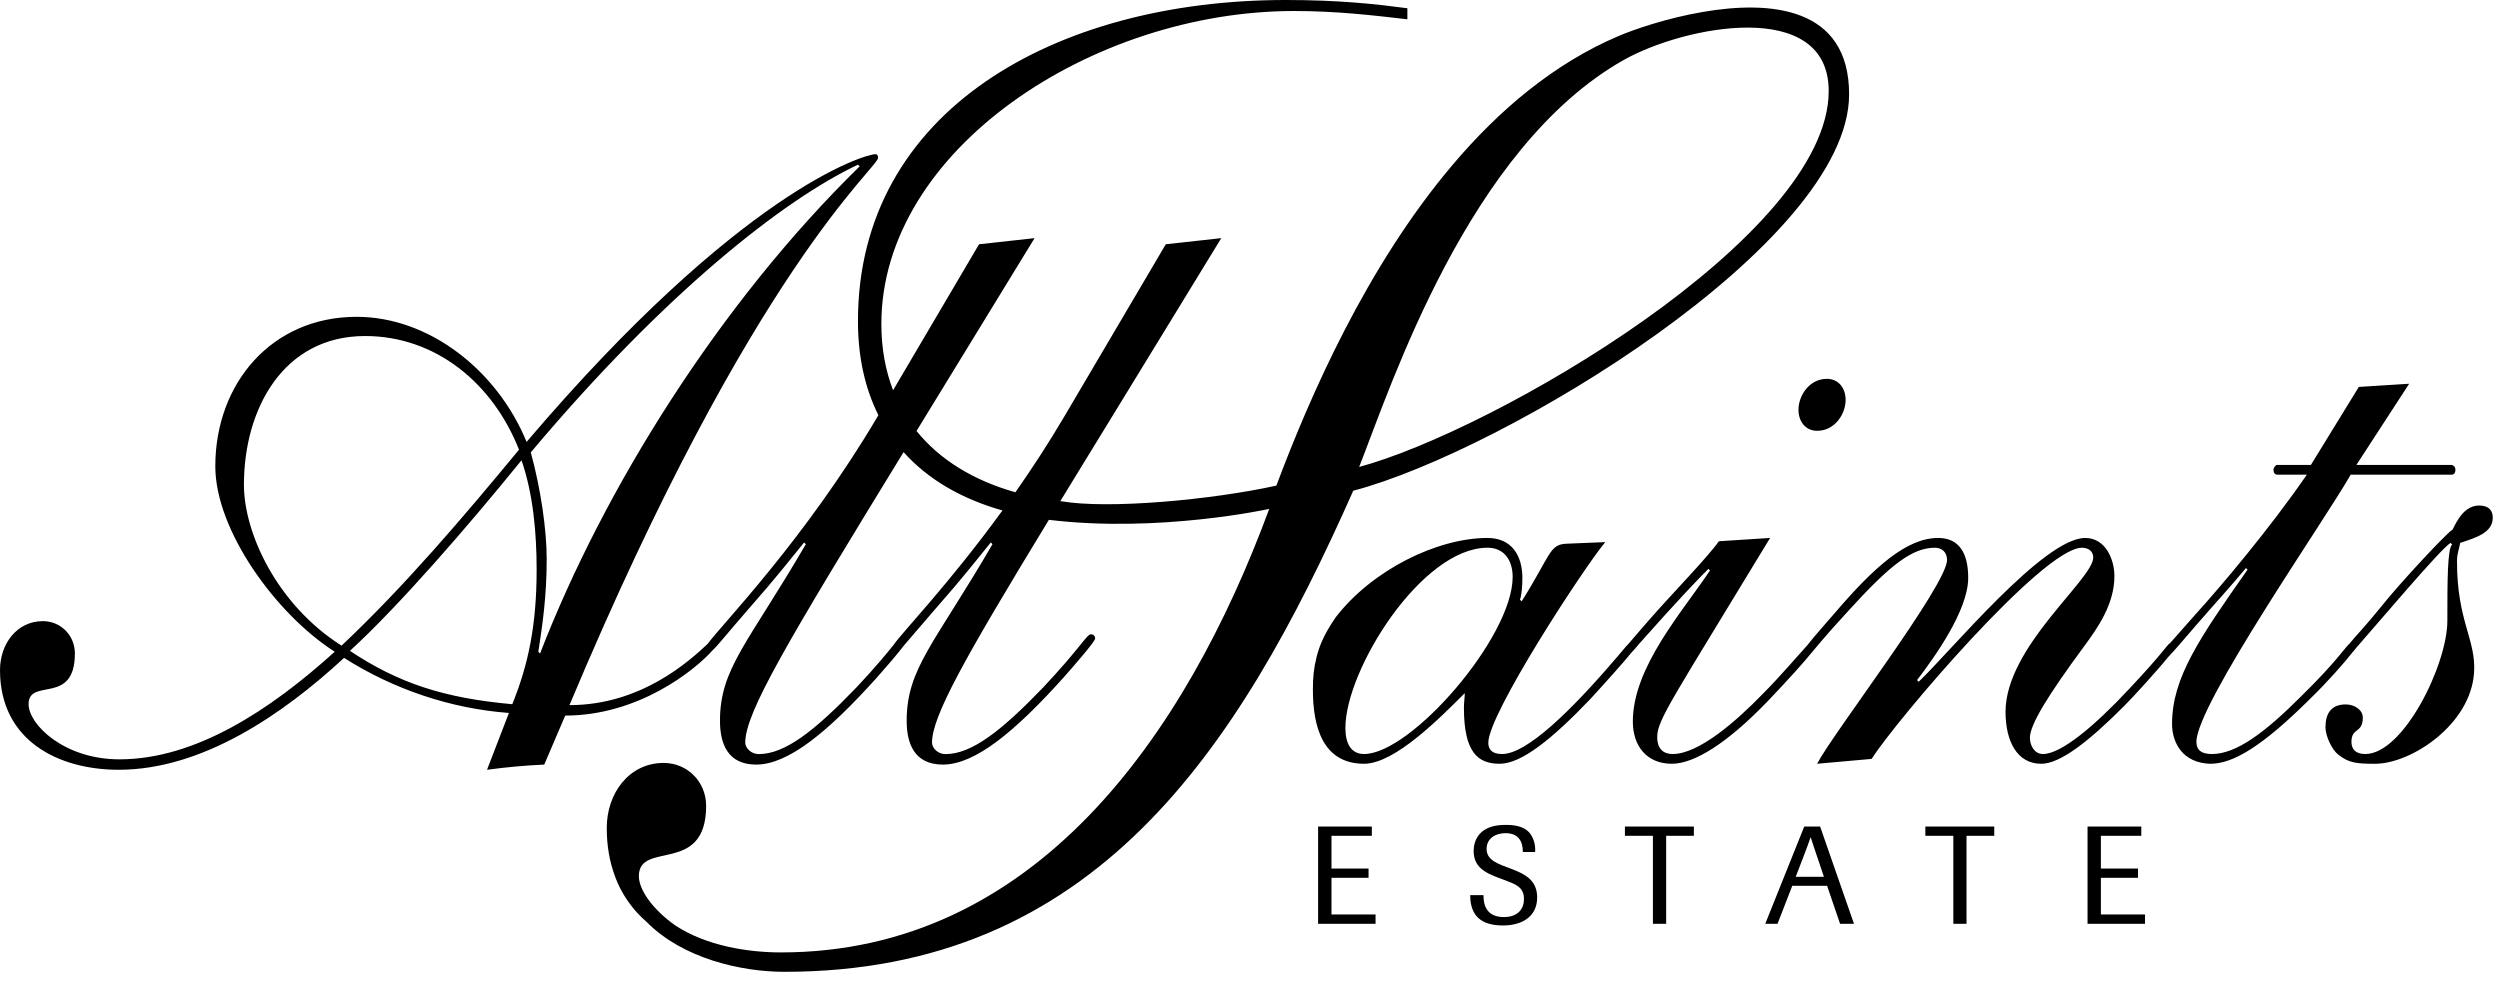 <svg width="121" height="48" viewBox="0 0 121 48" fill="none" xmlns="http://www.w3.org/2000/svg">
<g clip-path="url(#clip0_410_1972)">
<path d="M78.646 40.452H80.001V44.713H80.642V40.452H81.983V40.004H78.646V40.452ZM71.951 41.091C71.951 40.572 72.391 40.325 72.866 40.325C73.465 40.325 73.706 40.685 73.706 41.238H74.299C74.299 41.199 74.305 41.157 74.305 41.119C74.305 40.898 74.251 40.685 74.151 40.491C73.907 40.017 73.386 39.925 72.9 39.925H72.878C72.379 39.925 71.878 40.017 71.558 40.437C71.398 40.651 71.324 40.926 71.324 41.192C71.324 42.118 72.134 42.333 72.853 42.606C73.312 42.787 73.759 42.918 73.759 43.493V43.512C73.759 44.094 73.353 44.386 72.798 44.386C72.084 44.386 71.799 43.986 71.799 43.325H71.158C71.158 44.359 71.725 44.793 72.745 44.793C73.619 44.793 74.399 44.401 74.399 43.433C74.4 41.76 71.951 42.233 71.951 41.091ZM86.912 42.437C87.157 41.798 87.411 41.165 87.637 40.517C87.698 40.726 87.772 40.925 87.838 41.131L88.278 42.437H86.912ZM87.326 40.003L85.438 44.712H86.032L86.746 42.872H88.432L89.059 44.712H89.733L88.093 40.003H87.326ZM66.022 36.494C65.389 36.494 65.117 35.983 65.117 35.236C65.117 32.406 68.812 26.51 71.997 26.51C72.819 26.51 73.213 27.137 73.213 27.925C73.213 30.834 68.3 36.494 66.022 36.494ZM120.65 25.057C120.65 24.702 120.452 24.467 119.983 24.467C119.119 24.467 118.764 25.606 118.686 25.647C118.452 25.764 116.17 28.203 115.267 29.339C114.512 30.282 113.978 30.817 113.718 31.151C113.512 31.319 113.092 32.019 111.374 33.703C109.607 35.472 108.231 36.495 107.053 36.495C106.541 36.495 106.306 36.298 106.306 35.906C106.306 34.094 112.553 25.135 113.773 22.974H118.646C118.804 22.974 118.842 22.855 118.842 22.738C118.842 22.582 118.724 22.503 118.646 22.503H114.049L116.604 18.573L114.167 18.727L111.847 22.503H110.196C110.156 22.503 110.038 22.622 110.038 22.738C110.038 22.856 110.081 22.974 110.235 22.974H111.651C109.842 25.607 107.443 28.436 106.264 29.733C105.67 30.404 105.286 30.838 105.033 31.125C104.887 31.199 104.731 31.563 103.045 33.35C101.431 35.08 99.781 36.495 98.876 36.495C98.485 36.495 98.247 36.102 98.247 35.708C98.247 35.08 99.112 33.664 100.882 31.267C101.549 30.364 102.337 29.224 102.337 27.887C102.337 27.063 101.903 26.037 100.922 26.037C98.916 26.037 94.397 31.542 92.864 32.998L92.786 32.917C93.653 31.779 95.261 29.54 95.261 27.965C95.261 26.785 94.83 26.037 93.808 26.037C92.275 26.037 90.702 27.455 88.816 29.655C88.427 30.107 87.755 30.86 87.465 31.241C87.027 31.72 86.092 32.814 85.315 33.587C84.022 34.923 82.214 36.495 80.956 36.495C80.602 36.495 80.209 36.337 80.209 35.667C80.209 34.842 80.956 33.823 85.673 26.037L83.195 26.196C82.607 27.023 80.838 28.829 79.815 30.009C79.249 30.662 78.951 31.001 78.797 31.188C78.726 31.247 78.609 31.4 78.284 31.779C76.004 34.452 73.881 36.495 72.703 36.495C72.193 36.495 72.034 36.258 72.034 35.944C72.034 34.568 76.593 27.571 77.694 26.238L75.809 26.316C74.98 26.354 75.061 26.862 73.648 29.104L73.567 29.025C73.648 28.791 73.683 28.398 73.683 27.965C73.683 26.904 73.173 26.037 71.997 26.037C69.555 26.037 66.4 27.595 64.644 29.882C64.028 30.776 63.836 31.348 63.722 31.803C63.581 32.363 63.544 32.79 63.544 33.388C63.544 35.159 64.016 36.966 66.022 36.966C67.515 36.966 69.715 34.726 70.895 33.548C70.895 33.744 70.854 33.981 70.854 34.254C70.854 36.413 71.526 36.966 72.585 36.966C73.648 36.966 75.14 35.746 76.947 33.86C77.674 33.072 78.631 31.999 78.976 31.57C79.049 31.501 79.157 31.373 79.344 31.15C81.229 29.025 82.213 28.005 82.686 27.534L82.763 27.611C81.429 29.615 79.029 32.288 79.029 34.922C79.029 36.102 79.698 36.966 80.918 36.966C82.018 36.966 83.627 35.944 85.554 33.941C86.624 32.818 87.314 32.046 87.667 31.608C87.827 31.434 88.198 30.933 89.484 29.539C91.488 27.337 92.552 26.51 93.653 26.51C93.966 26.51 94.237 26.708 94.237 27.101C94.237 28.318 88.697 35.511 87.949 36.966L90.584 36.731C91.764 34.884 98.876 26.511 100.763 26.511C101.117 26.511 101.313 26.708 101.313 26.983C101.313 28.042 97.068 31.306 97.068 34.452C97.068 35.866 97.621 36.967 98.797 36.967C99.703 36.967 101.079 35.906 102.806 34.173C103.186 33.797 104.363 32.513 104.947 31.793C105.29 31.447 106.023 30.559 106.306 30.245C107.365 29.025 107.956 28.398 108.704 27.492L108.782 27.571C106.462 30.875 105.127 32.798 105.127 35.04C105.127 35.944 105.637 36.925 106.974 36.967C108.075 36.967 109.491 36.142 111.887 33.745C112.584 33.077 113.535 32.002 113.879 31.55C113.927 31.501 113.978 31.431 114.049 31.345C114.99 30.284 118.134 26.55 118.607 26.276L118.685 26.354C118.452 26.55 118.452 28.161 118.452 30.049C118.452 32.17 116.326 36.495 114.479 36.495C114.008 36.495 113.81 36.258 113.81 35.906C113.81 35.2 114.36 35.511 114.36 34.726C114.36 34.369 113.97 34.094 113.536 34.094C112.831 34.094 112.553 34.529 112.553 35.2C112.553 35.627 112.869 36.298 113.183 36.534C113.692 36.925 114.049 36.967 114.951 36.967C116.702 36.967 119.574 35.076 119.744 32.563C119.853 30.958 118.919 30.086 118.919 27.18C118.919 26.785 119 26.667 119.075 26.276C119.786 26.036 120.65 25.802 120.65 25.057ZM93.187 40.452H94.541V44.713H95.18V40.452H96.522V40.004H93.187V40.452ZM101.683 42.486H103.479V42.038H101.683V40.452H103.639V40.004H101.037V44.713H103.819V44.26H101.683V42.486ZM87.046 19.829C87.046 20.42 87.403 20.851 87.95 20.851C88.816 20.851 89.328 20.025 89.328 19.36C89.328 18.768 88.974 18.336 88.422 18.336C87.558 18.336 87.046 19.163 87.046 19.829ZM64.444 42.486H66.238V42.038H64.444V40.452H66.397V40.004H63.796V44.713H66.577V44.26H64.444V42.486ZM43.248 31.216C42.926 31.615 42.394 32.27 41.444 33.28C39.407 35.397 37.983 36.498 36.722 36.498C36.353 36.498 36.07 36.2 36.07 35.946C36.07 34.489 38.067 31.132 43.733 21.883C44.887 23.172 46.489 24.132 48.519 24.706C45.913 28.292 43.63 30.641 43.248 31.216ZM26.139 31.63L26.055 31.544C26.26 30.235 26.46 28.835 26.46 27.056C26.46 25.664 26.178 23.672 25.69 21.895C32.203 14.149 37.942 9.663 41.525 7.97L41.607 8.052C34.85 14.657 29.232 23.631 26.139 31.63ZM24.794 34.084C21.494 33.786 19.296 33.071 16.937 31.501C19.296 29.343 22.636 25.49 25.242 22.277C25.811 23.929 25.973 25.829 25.973 27.568C25.973 30.275 25.566 32.178 24.794 34.084ZM16.531 31.25C13.394 29.258 11.806 25.789 11.806 23.463C11.806 19.779 13.72 16.264 17.669 16.264C21.09 16.264 23.856 18.552 25.12 21.766C22.392 25.067 19.581 28.372 16.531 31.25ZM78.579 2.908C81.498 1.255 88.509 -0.13 88.509 4.406C88.509 11.468 72.261 20.859 65.784 22.6C67.346 18.622 71.079 7.151 78.579 2.908ZM89.497 4.567C89.497 0.32 85.681 0.016 82.422 0.577C80.674 0.876 79.088 1.424 78.335 1.745C75.216 3.072 72.555 5.323 70.309 7.975C66.144 12.889 63.398 19.178 61.776 23.504C58.658 24.191 53.618 24.662 51.32 24.253C53.32 20.975 55.885 16.816 59.11 11.526L56.424 11.822L51.537 20.118C50.752 21.452 49.941 22.69 49.146 23.826C47.103 23.249 45.475 22.243 44.36 20.859C45.98 18.221 47.868 15.137 50.074 11.526L47.386 11.822L43.225 18.888C42.854 17.926 42.658 16.855 42.658 15.677C42.658 7.235 52.895 0.533 62.628 0.533C64.664 0.533 66.418 0.736 68.117 0.934V0.399C66.589 0.198 64.835 0 62.231 0C51.086 0 41.525 5.356 41.525 15.543C41.525 17.254 41.858 18.786 42.516 20.097L42.5 20.119C38.956 26.13 34.902 30.259 34.25 31.164C33.356 32.003 31.022 34.128 27.562 34.128C36.479 12.88 42.5 8.138 42.5 7.632C42.5 7.546 42.46 7.462 42.379 7.462C41.85 7.462 35.825 9.239 25.487 21.388C24.063 17.916 20.761 15.334 17.262 15.334C13.149 15.334 10.421 18.552 10.421 22.572C10.421 25.664 13.354 29.724 16.201 31.544C13.071 34.378 9.448 36.752 5.781 36.752C3.095 36.752 1.384 35.06 1.384 34.084C1.384 32.773 3.624 34.172 3.624 31.63C3.624 30.743 2.932 30.063 2.076 30.063C0.816 30.063 0 31.164 0 32.434C0 35.862 2.85 37.257 5.74 37.257C9.812 37.257 13.72 34.551 16.652 31.842C19.053 33.367 21.822 34.298 24.632 34.507L23.572 37.257C24.507 37.132 25.406 37.047 26.341 37.006L27.357 34.634C30.888 34.634 33.627 32.456 34.508 31.453C34.719 31.27 35.108 30.764 36.231 29.473C37.576 27.948 38.229 27.102 38.919 26.254L39.002 26.339C36.191 31.164 34.847 32.35 34.847 34.888C34.847 35.987 35.214 37.006 36.598 37.006C38.145 37.006 40.06 35.439 42.422 32.815C42.833 32.354 43.457 31.633 43.771 31.218C44.025 30.931 44.455 30.41 45.271 29.473C46.615 27.948 47.264 27.102 47.957 26.254L48.036 26.339C45.231 31.164 43.883 32.35 43.883 34.888C43.883 35.987 44.252 37.006 45.635 37.006C47.182 37.006 49.095 35.439 51.456 32.815C52.025 32.178 53.005 31.037 53.005 30.909C53.005 30.825 52.964 30.7 52.8 30.7C52.597 30.7 52.31 31.335 50.481 33.281C48.445 35.397 47.018 36.499 45.758 36.499C45.392 36.499 45.11 36.201 45.11 35.947C45.11 34.677 46.624 31.962 50.766 25.16C56.097 25.806 61.431 24.631 61.431 24.631C57.369 35.633 50.068 46.097 37.795 46.097C36.234 46.097 34.193 45.791 32.677 44.786C31.574 44.006 30.921 43.056 30.921 42.404C30.921 40.661 34.177 42.374 34.177 39.004C34.177 37.826 33.258 36.926 32.123 36.926C30.449 36.926 29.367 38.388 29.367 40.074C29.367 40.931 29.502 41.69 29.747 42.362C29.935 42.897 30.2 43.372 30.522 43.793C30.544 43.824 30.567 43.854 30.591 43.884C30.626 43.928 30.662 43.972 30.696 44.014C30.75 44.075 30.802 44.136 30.857 44.197C30.868 44.206 30.88 44.219 30.891 44.231C31.022 44.373 31.165 44.505 31.309 44.632C33.039 46.386 35.869 47.036 37.961 47.036C52.929 47.036 59.892 36.377 65.498 23.751C72.767 21.841 89.497 11.786 89.497 4.567Z" fill="black"/>
</g>
<defs>
<clipPath id="clip0_410_1972">
<rect width="120.65" height="47.036" fill="white"/>
</clipPath>
</defs>
</svg>
